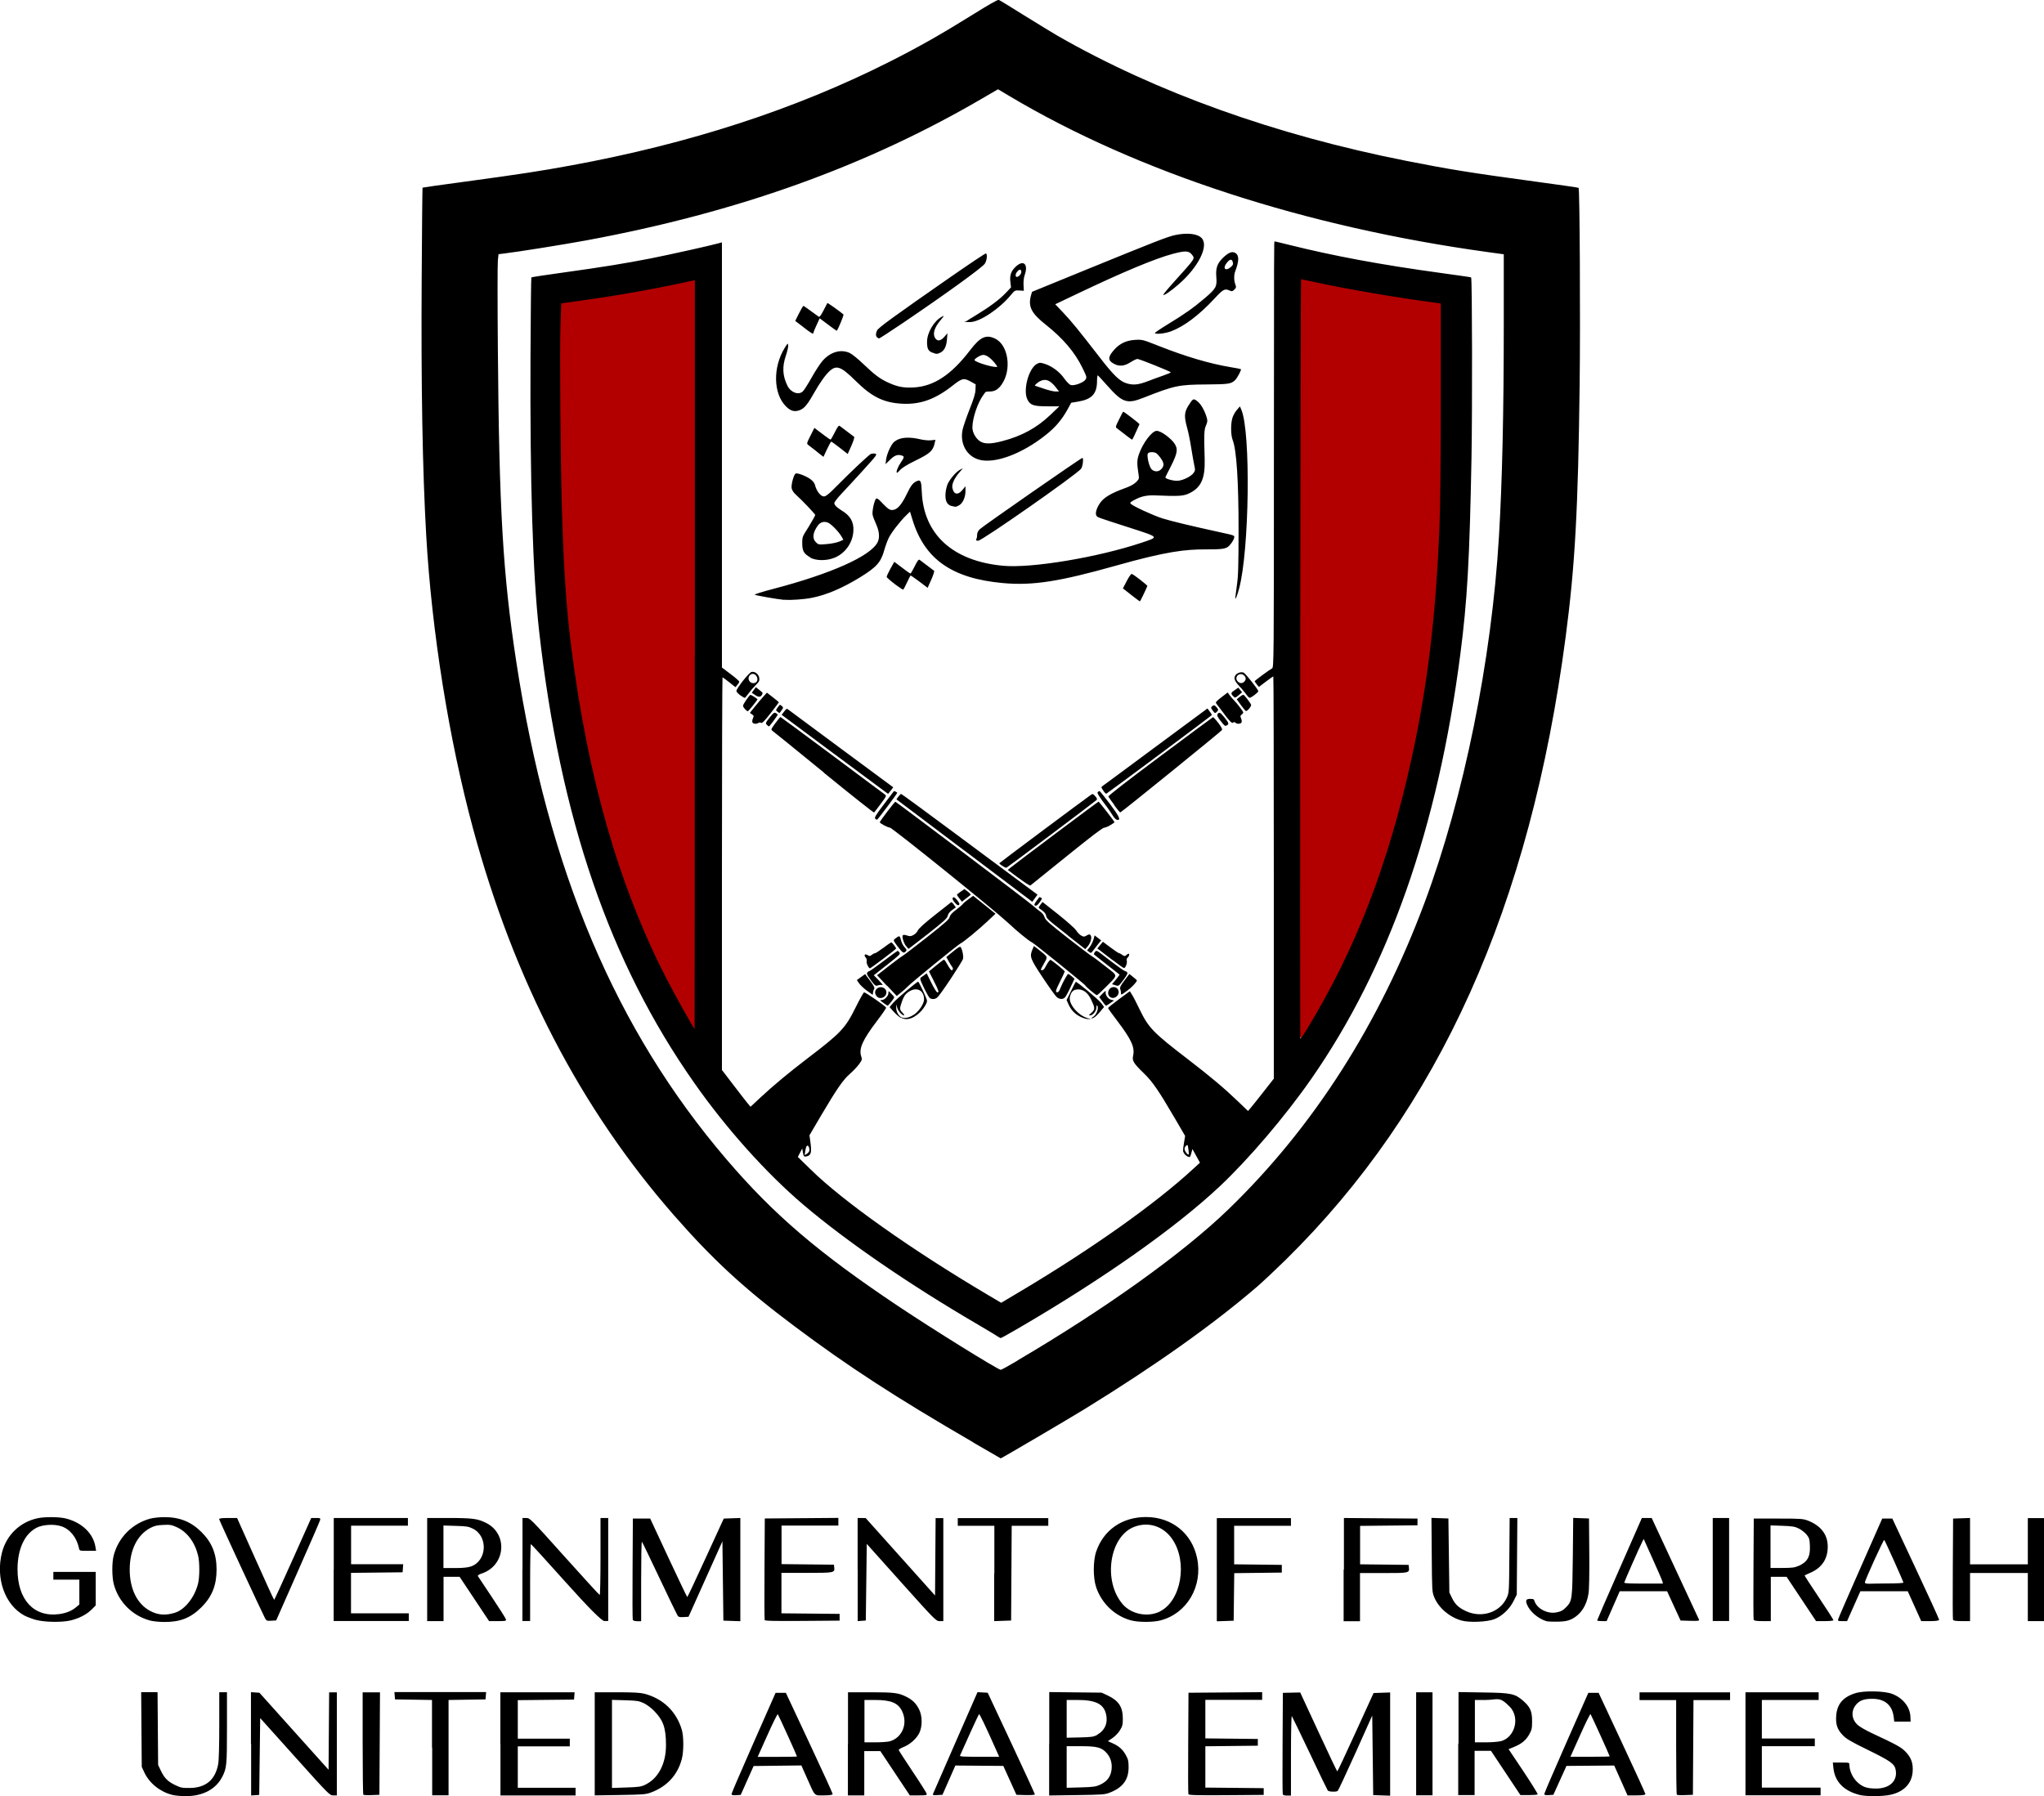 <?xml version="1.0" encoding="UTF-8"?>
<svg id="svg2283" xmlns="http://www.w3.org/2000/svg" viewBox="0 0 2122.6 1865.5">
  <defs>
    <style>
      .cls-1 {
        fill: #b20000;
      }
    </style>
  </defs>
  <path id="path2896" class="cls-1" d="M1348.6,290.4c0,174.1,0,348.1,0,522.2,0,67.4,0,134.9.3,202.3,0,17.5.1,35.1.5,52.6.1,2.9,0,5.9.5,8.8.1.9.8,1.4,1.6,1.8.7-.2,1.5,0,2-.7,1.5-2,2.7-4.2,4-6.3,7.9-12.9,15.5-25.9,22.7-39.2,29.3-54.2,51.7-112,68.8-171.1,17.2-59.5,29.1-120.4,37-181.7,1.9-14.9,4-29.7,5.1-44.6,1.9-24.9,3.6-49.9,4.6-74.9,1.1-28.5,1.7-57,2.2-85.5.5-33.5.7-67,.7-100.5,0-16.9,0-33.9-.5-50.8-.1-2.3,0-4.7-.4-7-.2-.5-.4-1.1-1-1.3-1.5-.6-3.1-.7-4.7-1.1-13-2.2-26-3.9-39-5.9-31.1-4.8-62-10.5-92.7-17.1-3.8-.8-7.6-1.7-11.5-2.5v2.5h0ZM721.1,290c-4,.5-7.8,1.4-11.8,2.2-12.3,2.7-24.7,5.2-37.1,7.4-22.6,4.2-45.3,7.9-68,11.1-7.2,1-14.4,2.1-21.6,3-.6,0-.8.8-1.2,1.2-.4,1.9-.3,3.9-.4,5.8-.3,15.3-.2,30.7-.2,46,0,44.9.4,89.7.9,134.6.2,15.2.4,30.4.9,45.6,1.1,26.3,2.2,52.7,4.4,78.9,1.8,21.3,4.4,42.4,7.3,63.6,10.1,73.5,25.7,146.4,49.7,216.6,15.3,44.5,33.9,87.9,56.5,129.3,7.2,13.3,15,26.4,22.7,39.5.1-188.2.3-376.4.3-564.6,0-70.3,0-140.7,0-211,0-3,0-6-.1-9.1-.7,0-1.5-.2-2.2-.2h0Z"/>
  <path id="path2892" d="M179,1864.2c-12.6-3.1-23.9-12.1-29.1-23.3l-2.7-5.8-.3-38.8-.3-38.8h17l.3,37.8.3,37.8,2.6,5.5c3.8,8,7.2,11.5,14.7,15.2,6,2.9,7.5,3.3,15.2,3.2,16.9,0,26.9-8.4,29.9-24.9.7-3.5,1.1-19.7,1.1-40.2v-34.3h8v36.8c0,38.8-.3,42.1-4.9,51-6.7,13.1-20.5,20.3-38.6,20.1-4.4,0-10.4-.6-13.2-1.3h0ZM1931.1,1864.2c-16.4-4.1-25.7-13.7-27.2-28l-.6-5.6h8.6c8.4,0,8.6,0,8.6,2.3,0,5.9,3.2,13.2,7.9,17.7,5.5,5.3,10.2,7,19.8,7,14.4,0,22.7-8.2,20.3-19.8-1.2-5.9-5.5-8.9-28.5-20.2-18.8-9.2-22.8-11.6-26.7-15.8-5.4-5.7-7.1-10.9-6.5-19.6.8-12.3,7.1-19.7,20.1-23.7,9.2-2.8,30.3-2.3,38.4.9,11,4.4,18.3,13.6,18.6,23.9l.2,4.8h-17l-.6-5c-1.5-12-9.1-18.6-21.8-18.7-8.5-.1-13.3,1.5-17,5.8-5.8,6.6-5.1,15.6,1.6,21.5,2,1.8,8.5,5.5,14.2,8.2,25.7,12,30.6,14.6,35.2,19.3,6,6.1,8.2,12.2,7.5,21.1-1,12.2-9.1,20.6-22.7,23.7-8.3,1.9-25.4,2-32.6.2h0ZM260.6,1811.1v-53.6l4.4.3,4.4.3,35.9,40,35.9,40,.3-40.2.3-40.2h8v107h-3.8c-3.7,0-4.5-.9-39.8-40.2l-36-40.1-.5,39.9-.5,39.9-4.2.3-4.2.3v-53.6h0ZM377.3,1864c-.4-.4-.7-24.5-.7-53.5v-52.8h18l-.3,53.2-.3,53.2-8,.3c-4.4.2-8.4,0-8.8-.4ZM448.6,1815.1v-49.5l-19.2-.3-19.2-.3-.3-3.8-.3-3.8h95.2l-.3,3.8-.3,3.8-19.2.3-19.2.3v99h-17v-49.5ZM519.6,1811.1v-53.5h77.1l-.3,3.8-.3,3.8-29.2.3-29.2.3v40h54v8h-54v43h60v8h-78v-53.5ZM617.6,1811.2v-53.6h22.8c17.3,0,24.2.4,28.7,1.5,19.3,5,33.3,18.4,38.9,37.4,2.1,7,2.1,22.7,0,30.5-4.3,16.5-15.5,28.6-32,34.7-5.4,2-8.2,2.2-32.2,2.6l-26.2.4v-53.6h0ZM670.1,1853.6c13.5-6.5,21.5-21.7,21.5-41.1s-3.6-26.4-12.1-35.3c-3-3.2-7.6-6.6-10.8-8.2-5.1-2.4-6.9-2.7-19.4-3.1l-13.8-.4v91.5l14.8-.5c12.9-.4,15.4-.8,19.8-2.8h0ZM759.6,1863.4c0-.8,10.3-24.7,22.9-53.3l22.9-51.9h10.7l24.3,51.9c13.4,28.5,24.3,52.5,24.3,53.2s-2.1,1.4-9,1.4c-10.6,0-9,1.6-17.6-17.8l-5.9-13.3-24.8.3-24.8.3-6.7,15-6.7,15-4.7.3c-3.5.2-4.7,0-4.7-1.1h0ZM827.6,1824.2c0-.8-19.2-43.1-19.9-43.8-.4-.4-5.3,9.4-10.8,21.8l-10.1,22.5h20.4c11.2,0,20.4-.2,20.4-.4h0ZM880.6,1811.1v-53.5h23.2c24.7,0,29.2.6,37.2,4.6,6.6,3.3,10.1,6.7,13.3,12.9,3.6,6.9,3.7,17.8.4,24.7-2.9,6-9.8,12.1-16.5,14.7-2.8,1.1-5,2.5-4.9,3.1s6.6,10.6,14.4,22.3c7.8,11.6,14.3,22,14.6,23,.4,1.6-.4,1.8-8.5,1.8h-9l-15.3-23-15.3-23h-16.7v46h-17v-53.5h0ZM923.8,1808.6c13.1-3.6,19.2-18.4,13-31.3-4.2-8.7-11.5-11.7-28.3-11.7h-10.8s0,22,0,22v22h11.2c6.2,0,12.9-.5,14.9-1h0ZM969,1862.9c.4-1,10.9-25.1,23.4-53.6l22.7-51.8,5.3.3,5.3.3,24.5,52.3c13.5,28.8,24.5,52.8,24.5,53.3s-4,.8-9.6.7l-9.6-.3-6.8-15-6.8-15-24.9-.2-24.9-.2-6.7,15.2-6.7,15.2-5.2.3c-4.7.3-5.1.1-4.5-1.5h0ZM1035.3,1819.4c-12.9-29-18.1-39.7-18.7-39-.6.6-16.5,35.5-19.7,43-.4,1,4,1.2,20.1,1.2h20.6l-2.3-5.2ZM1089.6,1811.1v-53.7l27.2.3,27.2.3,6,2.8c11.6,5.4,15.9,11.9,16,23.8,0,6.7-.3,8.1-3,12.5-1.7,2.8-5.1,6.3-7.8,8.1l-4.7,3.2,4.5,2c6.9,3,10.9,6.6,14.1,12.4,2.5,4.5,2.9,6.3,2.9,12.8,0,12.8-6,20.9-19.2,26.1-5.5,2.2-7.4,2.3-34.5,2.7l-28.8.4v-53.7ZM1142.8,1853.4c6.9-3.2,10.6-8.2,11.5-15.4.8-6.7-1-12.8-5.2-17.4-5.2-5.8-10-7-27.1-7h-14.3v43.2l14.8-.4c13.3-.4,15.3-.7,20.4-3h0ZM1139.6,1801.6c7.9-4.5,11.2-12.4,8.9-21.6-2.6-10.3-10.9-14.4-29.5-14.4h-11.3v39.2l13.8-.3c12.5-.3,14.2-.6,18.2-2.8ZM1234.1,1863.4c-.3-.7-.4-24.7-.2-53.3l.3-52,38.2-.3,38.3-.3v8h-59v40l27.3.3,27.2.3v7l-27.2.3-27.3.3v42.9l30.3.3,30.3.3v7l-38.8.3c-30.5.2-38.9,0-39.3-1ZM1332.1,1863.4c-.3-.7-.4-24.7-.2-53.2l.3-52,9-.2,9-.2,19,41c10.4,22.5,19.2,41,19.5,41,.3,0,8.9-18.3,19.1-40.7l18.6-40.7,8.6-.3,8.6-.3v107.2l-8.8-.3-8.8-.3-.5-41.3-.5-41.3-17.4,38.8c-9.6,21.3-17.9,39.1-18.5,39.5-1.8,1.2-9.3.9-10.3-.5-.5-.7-9-18.1-18.7-38.8-9.8-20.6-18.2-37.9-18.6-38.4-.5-.6-.9,16.6-.9,40.8v41.7h-4c-2.3,0-4.2-.5-4.5-1.2ZM1470.6,1811.1v-53.5h17v107h-17v-53.5ZM1514.6,1811v-53.6l25.7.4c29.4.4,32.8,1.2,41.7,8.9,7.1,6.3,9,10.7,9,20.8,0,7.6-.3,9.1-3,13.9-3.3,6-7.9,9.8-16,13.1l-5.4,2.2,15.4,23c8.4,12.7,15.1,23.4,14.8,23.9-.3.5-4.4.8-9.2.8h-8.7s-15.3-23-15.3-23l-15.3-23h-17v46h-17v-53.6h0ZM1558.3,1808.5c15-3.8,20.5-24.8,9.4-36s-11.7-6.9-25.3-6.9h-10.8v44h11.1c6.1,0,13.1-.5,15.6-1.2h0ZM1603.6,1863.4c0-.8,10.3-24.7,22.9-53.3l22.9-51.9h10.7l24.3,52c13.4,28.6,24.3,52.5,24.3,53.2s-2.4,1.3-9.3,1.3h-9.3l-6.9-15.5-6.9-15.5-24.8.2-24.8.2-6.8,15-6.8,15-4.7.3c-3.5.2-4.7,0-4.7-1.1ZM1671.6,1824.2c0-.8-19.2-43.1-19.9-43.9-.4-.4-5.3,9.4-10.8,21.8l-10.1,22.5h20.4c11.2,0,20.4-.2,20.4-.4ZM1741.3,1864c-.4-.4-.7-22.7-.7-49.5v-48.8h-38v-8h94v8h-38l-.3,49.2-.3,49.2-8,.3c-4.4.2-8.4,0-8.8-.4ZM1812.6,1811.1v-53.5h76v8h-59v40h55v8h-55v43h61v8h-78v-53.5ZM37.8,1682.6c-4-1.1-9.6-3.2-12.5-4.7-20.3-11-30.1-38.7-23.2-65.6,4.7-18.1,18.8-31.7,37.2-35.5,7.5-1.6,22.7-1.4,29.5.4,16.5,4.3,28.1,15.6,30.3,29.4l.7,4.1h-8.6c-8.6,0-8.6,0-9.2-2.8-2.4-11.2-9.3-19.7-18.3-22.7-7.5-2.5-19-1.8-25.5,1.4-12.6,6.4-19.9,22-20,43-.1,31.9,17,50.4,43.4,46.8,7.2-1,13.1-3.4,17.6-7.3l3.2-2.7v-25.8h-27v-8h44v34.8l-4.3,4.3c-5.1,5.1-13.1,9.2-21.8,11.3-9.1,2.1-26.5,1.9-35.6-.5h0ZM155.8,1683.1c-18.5-5-32.8-19.4-37.7-38-1.9-7.5-2-22.3,0-29.7,4.9-18.7,19.5-33.3,38.2-38.2,3.1-.8,9.6-1.5,14.3-1.5,16,0,27.7,4.7,38.6,15.5,10.9,10.8,15.7,22.7,15.7,39s-4.8,28.2-15.7,39.1c-11.2,11.1-22,15.4-38.6,15.3-5.2,0-11.9-.7-14.8-1.5h0ZM181.9,1674.9c10.2-3.2,20.4-16.2,23.8-30.3,1.7-7.1,1.7-22,0-29-3.3-13.8-11.5-24.7-22.2-29.5-5.4-2.4-7-2.7-14.2-2.3-6.6.3-9.1,1-13.5,3.3-13.4,7.3-21.1,23-21.1,43s7.6,35.6,21,42.9c8.3,4.5,16.2,5.1,26.3,1.9h0ZM1174.7,1683c-16.8-4.5-30.5-17.4-36.3-34.2-3.4-9.8-3.4-27.8,0-37.5,7.7-22.3,27-35.7,51.7-35.7,26.6,0,47.6,16.8,53,42.5,6.2,29.4-10.5,57.8-38.1,64.9-7.6,2-22.9,2-30.2,0h0ZM1204.8,1673.5c21.8-11.1,28.7-50.9,12.8-74.6-9.1-13.6-24.6-18.8-39.5-13.2-26,9.7-33.1,56.3-12.2,80.5,9.1,10.5,26.3,13.8,38.9,7.4h0ZM1517.7,1683.1c-12.5-3.5-23.8-13.2-28.3-24.2-2.3-5.6-2.3-6.7-2.6-44.1l-.3-38.3,8.8.3,8.8.3.5,38.5.5,38.5,2.8,5.7c3.2,6.6,7,10.1,14.6,13.6,16.3,7.5,35.3,1.2,42.2-14,2.4-5.2,2.4-5.6,2.7-44l.3-38.8h8l-.3,39.8-.3,39.8-3.3,6.6c-4.1,8.3-12,15.8-20,18.9-7.5,2.9-25.9,3.7-34.1,1.4h0ZM1605.6,1683.7c-8.6-2.8-16.7-9.8-19.7-16.8-2-4.7-1.2-6.3,3.1-6.3s3.7.5,4.9,3.3c3.1,7.4,13.4,12.4,22.1,10.8,5-.9,7.3-2.2,10.7-5.8,5.9-6.2,6.1-8,6.6-52.1l.4-40.3,8.2.3,8.2.3.3,35.5c.2,21.3-.1,38.2-.8,42.4-1.9,12.7-8.2,22.1-17.9,26.8-3.6,1.7-6.7,2.3-14.1,2.5-5.2.1-10.6-.1-12-.6ZM275.6,1681.5c-3.6-6.8-48-102.6-48-103.6s2.4-1.3,9.3-1.3h9.3l19,42.5c10.4,23.4,19.2,42.5,19.5,42.5.3,0,9-19.1,19.5-42.5l19-42.5h4.9c4.5,0,4.8.1,4.3,2.2-.3,1.2-10.7,25.2-23.1,53.2l-22.5,51-5,.3c-4.3.3-5.1,0-6.1-1.9h0ZM346.6,1630.1v-53.5h77v8h-59v40h54.1l-.3,4.2-.3,4.2-26.8.3-26.8.3v42h60v8h-78v-53.5ZM443.6,1630.1v-53.5h22.5c24.5,0,30,.7,38.7,5.1,23,11.5,20.2,44.2-4.4,52.5-3.1,1-4.5,2-4.1,2.8.4.6,7,10.6,14.7,22.1s14.2,21.8,14.4,22.8c.4,1.6-.4,1.8-8.5,1.8h-9l-15.3-23-15.3-23h-16.7v46h-17v-53.5ZM488.9,1627c16.8-5.7,18.3-31.2,2.2-39.3-4.4-2.2-6.6-2.6-17.8-2.9l-12.8-.4v44.2h11.8c8.1,0,13.3-.5,16.5-1.6h0ZM542.6,1630.1v-53.5h3.9c3.8,0,4.2.4,39.7,40,19.7,22,36.2,40,36.6,40s.8-18,.8-40v-40h8v107h-4q-4,0-39.8-39.9c-19.7-22-36.1-40-36.5-40-.4,0-.8,17.9-.8,39.9v40h-8v-53.5ZM657.1,1682.4c-.3-.7-.4-24.7-.2-53.2l.3-52h18l19,40.8c10.5,22.4,19.2,40.7,19.5,40.7.3,0,8.9-18.3,19.2-40.8l18.7-40.7,8.6-.3,8.6-.3v107.2l-8.8-.3-8.8-.3-.5-41.2-.5-41.2-17.6,39.2-17.6,39.2-5.1.3c-4.4.3-5.3,0-6.5-2-.8-1.3-9.2-18.7-18.7-38.8s-17.6-36.9-18.1-37.4c-.5-.5-.8,17.8-.8,40.8v41.7h-4c-2.3,0-4.2-.5-4.5-1.2h0ZM794.1,1682.4c-.3-.7-.4-24.7-.2-53.3l.3-52,38.2-.3,38.2-.3v8h-59v40l27.2.3,27.2.3.3,2.8c.6,5.6.3,5.7-28.4,5.7h-26.4s0,21,0,21v21l30.2.3,30.2.3v7l-38.8.3c-30.5.2-38.9,0-39.3-1h0ZM890.6,1630.2v-53.6h4.2c0,0,4.2.1,4.2.1l36,40.2,36,40.2.3-40.2.3-40.2h8v107h-3.8c-3.7,0-4.4-.6-39.8-40.1l-35.9-40.1-.5,39.8-.5,39.8-4.2.3-4.2.3v-53.6ZM1032.6,1634.2v-49.5h-38v-8h94v8h-38l-.3,49.2-.3,49.2-8.8.3-8.8.3v-49.5ZM1263.6,1630.2v-53.5h77v8h-59v40l24.8.3,24.7.3v8l-24.7.3-24.7.3-.3,24.7-.3,24.7-8.8.3-8.7.3v-53.5ZM1395.6,1630.1v-53.5l38.2.3,38.2.3v7l-29.8.3-29.8.3v39.9l25.2.3,25.2.3.3,2.8c.6,5.6.2,5.7-26.4,5.7h-24.4v50h-17v-53.5ZM1658.6,1682.9c0-.4,10.4-24.5,23.2-53.5l23.2-52.8h5.1s5.1,0,5.1,0l24.3,52.2c13.4,28.7,24.6,52.8,24.9,53.5.4,1.1-1.3,1.3-9.3,1.1l-9.9-.3-7-15.2-7-15.2h-49.2l-6.8,15.5-6.8,15.5h-4.9c-2.7,0-4.9-.3-4.9-.8h0ZM1726.3,1642.4c-.3-1.2-4.8-11.6-10-23.1l-9.4-20.9-1.5,2.9c-2.9,5.7-18.7,41.5-18.7,42.4s7.9,1,20.1,1h20.1l-.6-2.2ZM1778.6,1630.1v-53.5h17v107h-17v-53.5ZM1821.1,1682.4c-.3-.7-.4-24.7-.2-53.2l.3-52h25.5c24.1,0,25.8.2,31.2,2.3,12.8,5.1,19.8,14.1,20.1,25.8.4,13.1-5.6,22.6-17.4,27.9-3.5,1.5-6.4,2.9-6.6,3.1-.2.1,6.5,10.4,14.8,22.8,8.3,12.4,15.1,23,15.1,23.6s-3.6,1-9,1h-9l-15.3-23-15.3-23h-8.2s-8.2,0-8.2,0v46h-8.5c-5.9,0-8.7-.4-9-1.2h0ZM1867.6,1626.5c9.3-4.2,12.4-9.6,11.9-21-.3-6.9-.7-8.2-3.4-11.6-1.7-2.1-5.3-4.9-8-6.3-4.2-2.1-6.6-2.5-17.2-2.9l-12.3-.4v44.2h12.2c10.1,0,13-.4,16.7-2.1h0ZM1909,1681.4c.3-1.2,10.7-25.2,23.1-53.2l22.5-51h10.5l24.3,51.9c13.4,28.5,24.3,52.5,24.3,53.2s-2.1,1.4-9.3,1.4h-9.3l-7-15.5-7-15.5h-24.6s-24.6,0-24.6,0l-6.9,15.5-6.9,15.5h-4.9c-4.5,0-4.8-.1-4.3-2.2h0ZM1976.6,1643.7c0-1.1-18.9-43.3-19.9-44.3-.7-.7-20.1,41.9-20.1,44.1s5.8,1.1,20,1.1,20-.4,20-.9ZM2028.1,1682.4c-.3-.7-.4-24.7-.2-53.2l.3-52,8.8-.3,8.8-.3v48.1h60v-48h17v107h-17v-50h-60v50h-8.5c-5.9,0-8.7-.4-9-1.2h0ZM1010.6,1498c-80.3-46.6-129.6-78.6-185.5-120.5-52.2-39-85-69.3-125.4-115.5-96.9-110.9-165.7-243.4-208.5-401.5-25-92.6-42.9-204.7-48.6-304.5-3.9-68.5-5.4-155.6-4.7-267.9.3-51.1.7-93,.9-93.2.2-.2,20.6-3.1,45.3-6.4,54.4-7.4,76.4-10.7,108.4-16.6,123.5-22.6,233.6-58.4,331.5-107.9,31.1-15.7,53.5-28.5,86.8-49.2,16-10,25.3-15.3,26.4-14.9.9.3,12.7,7.5,26.2,16,13.6,8.4,29.4,18.1,35.1,21.4,101.9,58.4,225.6,102.8,361.5,129.7,44.9,8.9,67.3,12.5,134.4,21.6,24.4,3.3,44.6,6.2,44.9,6.5,1.2,1.2,1.9,139,1.1,203.1-1.6,131.6-4.8,189-14.5,263-36.9,280.5-131.2,490.4-291,647.5-10.4,10.2-23.6,22.6-29.4,27.6-45.9,39.5-106.1,82.2-179.5,127.4-15.9,9.8-86.1,51-86.8,51-.1,0-13-7.5-28.7-16.6ZM1056.6,1413c91.2-53.6,171.8-111.3,219-156.9,88.4-85.5,156.8-192.6,203.9-319,40.6-109,69.5-251.3,77.1-380,3.4-56.8,5-128.7,5-220v-73s-16.7-2.3-16.7-2.3c-189.8-26.2-363.6-82.9-496.1-161.7l-12.4-7.4-16.3,9.5c-120.9,70.6-254.2,118.4-411.5,147.5-24,4.4-70.8,11.9-85.2,13.6l-5.7.7-.7,6.6c-.4,3.7-.4,44.7,0,91.1,1.3,167.9,5.2,234.8,19.2,326,33.2,216.5,103.1,381.8,218.3,516.5,48.9,57.2,95.2,96.8,177.7,152,36.6,24.5,104.1,66.4,107.1,66.5.6,0,8.4-4.3,17.4-9.6h0ZM1037.1,1388.7c-.5-.5-10.4-6.4-21.9-13.2-70.6-41.2-135.6-85.8-180.5-123.9-38.4-32.5-80.5-79.4-113.9-127.1-87.8-125.1-139.1-274.6-161-469.5-6.5-58-9.5-152.7-8.9-285.2.2-44.6.6-81.4.9-81.7.3-.3,15.4-2.6,33.5-5.1,39.8-5.5,63.2-9.3,90.4-14.6,18.7-3.7,62.9-13.5,70.8-15.8l3.2-.9v441.6l9,6.8c5,3.7,9,7.3,9,7.9s-.9,2.1-2,3.4l-2,2.3-6.4-5.1c-3.5-2.8-6.7-5.1-7-5.1s-.6,91.7-.6,203.9v203.9l11.8,15.4c6.5,8.5,13.1,17.1,14.8,19.1l3.1,3.7,10.4-9.7c13.9-12.9,29.1-25.5,47.9-39.9,35.5-27,40.1-31.9,50.7-53.3,4.2-8.5,8.2-15.6,8.9-15.9,1.1-.4,21.6,13.7,22.9,15.8.3.4-4,6.7-9.5,13.9-15.1,19.9-19.1,28.9-16.3,37,1,2.9.8,3.6-2.3,7.9-1.9,2.6-6.1,7-9.3,9.8-7.2,6.2-14.1,16.3-30.1,43.4l-12.1,20.6,1.1,8.2c1.3,9.5.4,12.6-3.6,13.6-3.2.8-3.6.4-4.4-4.3l-.6-3.8-2.3,4.4-2.3,4.4,13.4,13.1c33.8,33.2,104.8,83.4,184.1,130.3l13.7,8.1,21.3-12.7c73.5-43.8,139.4-90.6,178.2-126.5l6.9-6.3-3.9-7.1-3.9-7.1-1.2,4.4c-1.1,4-1.4,4.3-3.4,3.6-1.2-.5-3-1.9-3.9-3.2-1.5-2.2-1.6-3.1-.4-10.4l1.3-8-11.1-19c-16.3-27.9-22.6-37.2-31.8-46.1-10.8-10.5-12.3-13-11.1-18.3,1.9-8.6-1.8-16.8-16.4-36-5.3-6.9-9.6-13-9.6-13.4,0-.5,5.1-4.6,11.3-9.2l11.3-8.3,2.3,3.7c1.3,2,4.7,8.6,7.6,14.7,9.5,19.7,14,24.3,50.3,52.2,23.2,17.8,37.8,30.1,52.3,44l10.2,9.8,3-3.5c1.6-1.9,7.7-9.5,13.4-16.8l10.4-13.3v-208.9c0-114.9-.2-208.9-.5-208.9s-3.8,2.5-7.8,5.5l-7.2,5.5-2.2-2.7c-1.2-1.5-2.2-3-2.2-3.2,0-.7,15.7-12.2,18.1-13.4,1.8-.9,1.9-7.2,1.9-222.2s.2-221.3.6-221.3,6.7,1.5,14.3,3.4c47.3,11.8,96,20.9,159.7,29.6,16.5,2.3,30.1,4.2,30.2,4.4,1.1,1.1,1.3,136.2.4,186.6-2,107.1-4.4,149.5-11.7,205.5-23.3,179.7-74.3,324.9-154.8,440.5-27.1,38.9-64.9,83.2-95.2,111.7-45.9,43-119.6,95-207,146.1-10.5,6.1-19.5,11.2-20.1,11.2s-1.4-.4-1.9-.9h0ZM840.6,1194.3c0-1.2-.4-2.8-1-3.6-1.4-2.1-2.6-.3-3.4,4.8l-.6,4.3,2.5-1.6c1.4-.9,2.5-2.6,2.5-3.8ZM1234.1,1193.6c-.7-5-.8-5.1-2.6-3.4-2.1,1.9-1.8,4.6.9,7.7,2.2,2.5,2.5,1.6,1.7-4.3ZM1357.2,1068.9c50.5-82.7,84.7-171.4,108.9-282.2,16.6-76.1,25.1-147.9,28.8-241.5.8-19.4,1.3-71,1.3-131v-99c0,0-9.4-1.3-9.4-1.3-38.3-5.1-88.8-13.8-120-20.6-8.5-1.9-15.6-3.3-15.7-3.3-.7.6-1.4,788.6-.7,788.6s3.6-4.4,6.9-9.8h0ZM721.6,679.8v-388.8l-17.8,3.8c-28.1,6-64.5,12.4-93.9,16.5l-27.1,3.8-.8,23.5c-.9,26.8,0,142,1.6,192,1.8,61.5,4.5,100.4,9.5,140.5,17.2,136.2,49.3,248.4,99,345.3,8.8,17.1,28.4,52.2,29.2,52.2.1,0,.2-175,.2-388.8h0ZM935,1056.8c-1.7-.9-5-3.8-7.2-6.3l-4-4.5,3.6-4.3c3.4-4.1,24.7-22.1,26.1-22.1.8,0,9.2,18,9.2,19.8,0,2.7-4,9-8,12.6-7.2,6.5-13.5,8.1-19.6,4.8ZM949.1,1053.9c5.4-3.8,10.5-11.5,10.5-15.9,0-9.9-8.2-13.6-16.6-7.5-3,2.2-4.4,4.3-6.2,9.2-2.8,8.1-2.8,8.7.4,12.1,1.5,1.5,2.2,2.8,1.6,2.8-2.1,0-6.2-4.5-7.1-8l-1-3.5v3.3c-.2,3.9,2.3,8.5,5.2,10.1,3.1,1.6,8.6.5,13.1-2.7h0ZM1121.9,1056c-5.8-2.9-9.7-7-12.4-13.1l-1.9-4.2,4.5-9.2c2.5-5.1,4.7-9.5,5-9.7.8-.8,24.1,18.6,26.8,22.4l2.6,3.7-4.1,4.9c-3.7,4.5-6.6,6.8-8.4,6.8s.5-.9,1.9-2c3-2.4,5.1-8.5,3.7-10.9-.7-1.2-.9-.8-1,1.7,0,3.5-3.7,8.2-6.4,8.2s-.4-1.1,1.6-3c3.5-3.5,3.4-4.9-1-14-3.2-6.5-7.8-10-13.2-10s-7.4,3-8.5,7.6c-1.9,7.4,8.8,19.9,19.1,22.5l3,.7h-3.1c-1.7.2-5.4-1-8.2-2.4ZM917.2,1041.5c-3.7-2.8-3.8-2.9-1.3-2.9s6.7-4.1,6.7-7.3.2-1.8,3,.8c1.7,1.6,3,3.3,3,3.7,0,1.1-6.1,8.8-6.9,8.7-.3,0-2.3-1.4-4.5-3ZM1147.1,1043.2c-.5-.8-2-2.8-3.3-4.5l-2.3-3.1,3.6-3.8c2-2.1,3.4-3.1,3.2-2.2-1,3,2,7.8,5.4,8.7l3.2.8-3.9,2.7c-4.6,3.2-4.5,3.2-5.8,1.3ZM965.4,1036.4c-1.6-1.2-9.7-17.5-9.7-19.5s1.5-2.1,3.3-3.5l3.3-2.5,4.9,9.9c2.7,5.5,5.5,9.9,6.2,9.9,2,0,1.6-1.4-3.7-11.9l-5-9.9,7.4-6.1c4.1-3.4,7.8-6.1,8.2-6.1.5,0,2.2,2.5,3.8,5.5s3.5,5.5,4.2,5.5c1.4,0,1.7-2.1.4-3.6-.5-.5-2-3-3.4-5.5l-2.6-4.6,7.1-5.8c5.4-4.4,7.3-5.5,7.9-4.4,1.7,2.6,3,9.1,2.4,11.9-.7,3.1-23.4,37.4-26.7,40.2-2.4,2.1-5.7,2.3-8.1.5h0ZM1097.5,1035.7c-1.3-1-7.9-10.2-14.6-20.3-13.2-19.9-13.9-21.8-10.7-29.4l1.5-3.5,6,4.7c8.7,6.9,8.5,6.3,4.5,13.4-4,7.1-4,7-2,7s2.9-2.5,4.6-5.5c1.7-3,3.6-5.4,4.1-5.2,1.6.5,14.7,11.2,14.8,12,0,.4-2.2,5.2-4.9,10.6-4.6,9.1-5.1,11.1-2.9,11.1s3-4.3,5.6-9.5c2.6-5.2,5.2-9.5,5.7-9.5.6,0,2.3,1.1,3.8,2.5l2.8,2.5-4.1,8.7c-2.2,4.8-4.8,9.5-5.7,10.5-2.1,2.3-5.4,2.3-8.5-.1ZM910.2,1034.4c-1.9-2.6-1.9-4.7-.3-6.8,2.9-3.8,9.2-2.7,10.4,1.7,1.5,5.9-6.6,10-10.1,5.1ZM1152.2,1035c-2.6-2.6-1.6-7.6,1.8-9.2,3.8-1.8,7.7.6,7.7,4.8s-5.8,8.1-9.5,4.4h0ZM920.9,1023.7l-10.1-10.8,12-9.4c6.6-5.1,13-9.9,14.2-10.5,1.2-.6,12.7-9.4,25.4-19.4,18.5-14.6,23.3-18.8,23.8-21.2.4-2,2.5-4.4,6.8-7.6,3.4-2.6,6.5-5.2,6.9-5.9.4-.7,3-2.9,5.7-4.9l5-3.6,11.6,9.3,11.6,9.3-8.3,7.8c-9,8.5-25.4,22-27.8,22.9-2.1.8-51.8,41.3-55,44.8-1.4,1.5-4.5,4.4-7,6.3l-4.5,3.6-10.1-10.8ZM900.3,1029c-3.2-2.4-6.9-5.8-8.2-7.7l-2.3-3.4,4.3-3.1,4.3-3.1,5.2,7c3.7,4.9,4.9,7.4,4.3,8.2-.5.6-1.1,2.3-1.3,3.8l-.3,2.6-5.9-4.3ZM1132.3,1028.6c-3.2-2.7-5.5-5-5.2-5,1,0-52.2-43.1-55.1-44.6-4.2-2.2-15.1-11.1-25.9-21.2-14.3-13.3-120.3-98.7-122.1-98.3-1.5.3-10.4-4.4-10.4-5.5s15.4-21.3,16.2-21.3,138.5,103.9,143.3,108.3c2.2,2,5.5,4.7,7.3,5.9,2,1.4,3.7,3.6,4.3,5.7.9,3,4.6,6.3,23.9,21.4,12.6,9.8,23.9,18.4,25.2,19.1,1.3.7,7.7,5.4,14.1,10.5,13.6,10.8,13.6,8.1.2,21.8-4.4,4.5-8.5,8.2-9,8.2-.6,0-3.6-2.3-6.8-5ZM1164.1,1031.3c0-1.2-.4-3.1-.8-4.2-.5-1.6.5-3.7,4.4-8.8l5.1-6.7,3.9,3.1c2.2,1.7,3.9,3.3,3.9,3.6,0,1.4-5.1,7-9.5,10.2-6.9,5.2-7,5.2-7.1,2.8h0ZM904.3,1017.9c-3.9-5.2-4.6-6.7-3.6-7.9.7-.8,1.6-1.4,2.1-1.4s7.2-4.7,14.8-10.5,14.2-10.5,14.6-10.5,1.2.8,1.9,1.7c1.1,1.5-.5,3-12.7,12.6l-14,11,5.3,5.4c2.9,3,4.6,5.1,3.6,4.8s-3-.2-4.5.3c-2.6.9-3,.6-7.6-5.5h0ZM1158,1023.2l-3.2-1,4.1-4.9c2.2-2.7,3.9-5,3.7-5.1-2.6-1.9-25.6-20.1-26.3-20.7-.9-.8,1-3.9,2.4-3.9s7,4.7,14.6,10.5c7.6,5.8,14.3,10.5,15,10.5s1.7.6,2.2,1.3c.8.9-.1,2.8-3.4,7.2-5.6,7.5-5.3,7.3-9.1,6.1h0ZM901.2,1003c-.9-1.4-1.5-3.5-1.2-4.7.3-1.2-.1-2.8-1-3.8-2.3-2.5-.8-4.3,2-2.5,2,1.3,2.4,1.2,4.5-.4,1.3-1,2.6-1.7,3-1.5.4.2,4.2-2.3,8.6-5.5,4.3-3.3,8.2-5.9,8.5-5.9.7,0,5,5.6,5,6.4s-26.4,20.6-27.2,20.6-1.3-1.2-2.3-2.6h0ZM1155.4,997.2c-5.9-4.6-11.9-9.2-13.3-10.2l-2.6-1.9,2.9-3.5,2.9-3.5,7.7,5.8c4.3,3.2,8.3,5.9,8.9,6,.6,0,2.2.9,3.6,1.9,2.2,1.5,2.6,1.5,4.1.2.9-.8,1.9-1.5,2.3-1.5,1.3,0,.7,2.8-.9,4-.9.8-1.3,2-.9,3.2.7,2.3-1.3,7.8-2.9,7.7-.6,0-6-3.8-11.9-8.4ZM1131,988.7l-2.1-1.6,2.7-3.5c1.5-1.9,3.2-5.4,3.9-7.8l1.2-4.3,3.4,2.6,3.4,2.6-3.3,4.1c-1.8,2.3-4.2,5.3-5.3,6.8-1.8,2.5-2.1,2.5-4,1h0ZM932.2,983.1c-4.6-6.3-4.7-6.6-2.9-8,4.8-3.7,5.1-3.7,6.3,1.3.6,2.6,2.3,5.9,3.8,7.4,2.2,2.3,2.4,3,1.3,4.2-2.1,2.6-3.5,1.8-8.5-5ZM941,982.8c-2.6-3.3-4.7-10.3-3.4-11.5.5-.5,2.3-.4,4.3.3,2.9,1,3.9,1,6.7-.5,1.8-.9,3.8-3,4.5-4.7.8-1.9,7-7.6,17.7-16,9-7.2,16.7-13.2,17-13.4.3-.2,1.6.9,2.7,2.5l2.1,2.9-3.9,2.8c-2.6,1.9-4.1,3.8-4.5,5.9-.5,2.6-3.9,5.7-20.5,18.8-11,8.6-20.1,15.6-20.2,15.6-.2,0-1.3-1.3-2.4-2.8h0ZM1109.1,971.6c-21.9-17.2-22.1-17.4-22.8-20.8-.3-1.7-2-3.7-4.1-5.2-2-1.3-3.6-2.7-3.6-3,0-.3.9-1.8,2-3.2l2-2.6,16.3,12.9c8.9,7.1,17.4,14.6,18.7,16.7,1.3,2.1,3.7,4.5,5.2,5.3,2.5,1.4,3,1.4,5.7-.1,2.4-1.4,3.1-1.4,4-.3,1.7,2,.2,7.8-2.8,11.4l-2.7,3.1-18-14.1ZM991.2,937.1c-2.1-2.8-2.5-3.9-1.6-4.8.9-.9,1.9-.3,4.1,2.3,1.6,1.9,2.8,3.9,2.6,4.4-.6,2.1-2.5,1.4-5.1-2h0ZM1074.3,940c-.4-.4.5-2.3,2-4.2,1.5-2,2.8-3.7,2.9-3.9.1-.2.9,0,1.8.4,1.4.5,1.3,1.1-1.1,4.5-2.6,3.7-4.2,4.6-5.6,3.3ZM996.3,933.2c-1.4-1.9-2.6-3.6-2.6-3.9s1.8-1.7,3.9-3.2l3.9-2.7,3.6,2.7c2,1.5,3.2,3.1,2.8,3.4-.4.4-2.7,2.1-4.9,3.8l-4.1,3.2-2.6-3.4ZM1001.4,883.4l-70.5-53.2,2-2.8c1.1-1.5,2.4-2.8,2.9-2.8s26.4,19,57.6,42.2c31.2,23.2,62.8,46.7,70.4,52.3l13.6,10.1-2.7,3.7-2.7,3.7-70.5-53.2ZM1057.8,912l-11.3-8.5,2.8-2.3c6.2-5.1,90.9-68.6,91.5-68.6s17,21.1,16.6,21.5c-3.9,3-8.8,5.5-10.6,5.5s-14.6,9.9-39,29.6c-20.2,16.3-37.2,30-37.7,30.4-.6.5-5.7-2.8-12.3-7.7h0ZM1040.9,899.4c-1.8-1.2-3.2-2.5-3.2-2.8,0-.4,88.3-66.3,95.1-71,1.9-1.3,2.3-1.2,4.6,1.4,2,2.3,2.2,3.1,1.1,4.1-2.2,2.1-92.2,69.7-93.3,70.1-.6.2-2.5-.6-4.2-1.9ZM908.8,850.3c-.9-1.1.8-4,9-14.8,5.6-7.4,10.3-13.5,10.4-13.7.4-.5,3.5,1,3.5,1.7s-19.9,27.5-20.9,27.8c-.4.2-1.3-.3-2-1.1ZM1149.2,837.7c-7.8-10.3-10.2-14.2-9.3-15,.6-.6,1.5-1.1,1.9-1.1s5.3,6.1,10.9,13.5c9.3,12.4,11.3,16.5,8,16.5s-5.7-6.2-11.5-13.9h0ZM855.6,802.4c-28.3-23.1-52.3-42.6-53.4-43.3-1.8-1.3-1.6-1.7,2.9-7.9,2.7-3.6,5.1-6.6,5.4-6.5s24.4,17.8,53.6,39.6c29.2,21.8,53.8,40.2,54.9,40.9,1.7,1.3,1.5,1.8-4.4,9.7-3.4,4.6-6.5,8.6-6.9,9-.3.4-23.8-18.2-52.1-41.3h0ZM1157.2,836.1c-3.1-4.1-5.9-8.1-6.2-8.8-.3-.8,19.5-16.2,53.7-41.7,29.8-22.2,54.5-40.6,54.9-40.7.4-.2,2.9,2.5,5.5,5.9,3.3,4.3,4.5,6.6,3.8,7.5-1.3,1.8-104.4,85.4-105.4,85.4s-3.3-3.4-6.5-7.5h0ZM866.9,783.5l-55.2-41.1,2.6-3.4c2.3-3,2.8-3.3,4.2-2.1.9.7,25.8,19.2,55.4,41.1l53.7,39.7-2.6,3.4c-1.4,1.9-2.7,3.4-2.8,3.4s-25-18.5-55.4-41.1h0ZM1145.7,821.1c-2.3-3.4-2.4-3.6-.5-4.9,1.1-.7,26-19.2,55.3-40.9l53.4-39.5,2.3,3.1c1.3,1.7,2.3,3.4,2.3,3.7,0,.6-108.5,81.3-109.7,81.8-.4.1-1.8-1.3-3.1-3.3h0ZM796.3,752.8c-1.5-1.7-1.3-2.2,2.9-7.5,3.9-4.9,4.8-5.6,6.5-4.7,1.1.6,1.9,1.3,1.9,1.6,0,.9-8.4,12.3-9.1,12.3-.3,0-1.3-.8-2.2-1.8h0ZM1267.6,748.9c-3.3-4.4-4-6-3.2-7.2,1.6-2.5,2.8-1.9,7.2,3.5,4.6,5.8,4.9,6.9,2.2,8.3-1.6.9-2.5.2-6.1-4.6ZM781.3,750.1c-.3-.8,0-2.7.6-4.1,1.1-2.3.9-2.8-1-4.1l-2.2-1.5,4.5-5.6c2.5-3.1,6.4-7.8,8.8-10.5l4.4-4.9,6.2,4.8c3.4,2.6,6.2,5,6.2,5.2s-3.9,5.4-8.6,11.4c-6.2,7.9-8.9,10.7-9.8,10-.7-.6-1.7-.6-2.7,0-2.3,1.4-5.7,1.1-6.3-.6h0ZM1271.6,741.9c-4.1-5.3-8-10.3-8.6-11.2-.9-1.3,0-2.4,5.4-6.5l6.5-5,2.1,3c1.2,1.6,3.2,3.9,4.5,5.2,1.3,1.2,4.1,4.6,6.3,7.5,3.9,5.3,3.9,5.3,1.9,7-1.8,1.4-1.9,2-.9,4.2.6,1.4.9,3.2.5,4.1-.7,1.8-4.7,2.1-6.4.4-.8-.8-1.5-.9-2.5,0-1,.9-2.9-1-8.8-8.5h0ZM807.3,739.1c-1.8-1.4-1.8-1.5.4-4.5,2.1-3,2.3-3,4.1-1.4,1.8,1.6,1.8,1.8-.2,4.6-1.1,1.6-2.1,2.9-2.2,2.8-.1,0-1-.7-2-1.4ZM1259.4,738.1c-2.2-3-2.2-3.5,0-5,1.4-1,2-.8,3.9,1.4,2.1,2.4,2.1,2.8.7,4.4-2,2.2-2.4,2.2-4.5-.7h0ZM773.8,736.6c-1.2-1.1-2.2-2.7-2.2-3.6,0-1.6,6.7-11.3,7.7-11.3s7.3,4.1,7.3,4.6c0,.8-9.3,12.4-10,12.4s-1.6-.9-2.8-2ZM1288.7,732.4l-4.4-6.1,2.9-2.4c1.6-1.3,3.4-2.3,3.9-2.3,1,0,7.1,7.9,8.1,10.4.5,1.4-3.7,6.6-5.3,6.5-.4,0-2.8-2.8-5.2-6.1ZM768.9,722.3c-2.3-1.8-4.2-3.8-4.2-4.6,0-2.6,13-19.1,15.7-19.8,3.6-.9,7.7,2.5,8.1,6.5.3,2.6-.4,3.9-3,6.4-1.8,1.8-5.1,5.4-7.2,8.2s-4.2,5.3-4.5,5.7c-.3.4-2.5-.7-4.8-2.5h0ZM785.4,708.4c1.8-1.8,1.4-5.3-.8-7.3-4-3.7-9.5,1.9-6.3,6.4,1.6,2.3,5.3,2.7,7.1.9ZM784.4,722l-3.7-2.5,2.1-2.9,2.1-2.9,3.8,3c3.7,2.9,3.8,3.1,2.2,5.5q-1.9,2.9-6.6-.2h0ZM1280.3,722.8c-2.3-2.6-2.1-3.4,2-6.1l3.6-2.5,2,2.4,2,2.4-3.3,2.8c-4,3.3-4.1,3.3-6.2,1h0ZM1293.6,720.4c-1.8-2.3-4.9-6-7-8.2-4.3-4.6-5.5-7.6-4-10.3,1.5-2.9,6.4-4.6,9-3.2,2.1,1.1,15.1,17.6,15.1,19.1s-7.5,6.9-8.8,6.9-2.5-1.9-4.3-4.2ZM1292.1,708c2.3-2.3,1.9-5.1-.9-7-4.6-3-9.7,2.6-6,6.6,2.1,2.3,4.7,2.5,6.9.4h0ZM1174.6,617.8l-8.5-6.7,4-7.7c2.4-4.6,4.5-7.6,5.3-7.3,2.2.8,16.3,11.8,16.1,12.5-2.6,6.1-7.4,16-7.8,16-.3,0-4.3-3.1-9-6.7h0ZM814.1,623c-6.8-.6-28.9-4.5-30.3-5.3-.7-.4,7.7-3.1,19-6,60.3-15.8,101-34,108.5-48.4,2.4-4.7,1.9-11.4-1.5-18.9-1.6-3.6-3.3-7.9-3.6-9.5-.9-4,2.2-17.2,4-17.2s4,2.7,7.2,6c4.7,4.8,6.4,6,9,6,5.1,0,9.6-4.9,15.2-16.5,4.5-9.4,6.7-12.1,11.2-13.8,3.2-1.2,4,.7,4.4,10.8,1.6,44.6,32,72.5,84.3,77.4,29.6,2.8,98.5-8.7,144.2-24,18.1-6.1,18.6-5.4-12.5-15.5-34.8-11.2-33.5-10.7-34.7-12.7-1.5-2.4.6-8.8,4.6-14,3.8-5,11.6-9.5,24.1-14,6.2-2.2,10.2-4.3,12.5-6.6,3.1-3.1,3.3-3.7,2.7-7.6-1.9-12.1-1.8-15.2.4-21.6,3.9-11.4,13.5-24.1,18.3-24.1s14.5,7.7,18,12.4c4.4,6.1,3.9,10.2-2.9,23.8-3.2,6.2-5.9,11.6-6,12-.7,1.5,8.9,4.1,13.2,3.6,5.7-.6,13.4-4.5,16-8,1.8-2.5,1.9-3.3.8-8-.6-2.9-2.1-11.1-3.2-18.2-1.1-7.2-3-16.6-4.3-21-3.1-11.4-2.9-15.8,1.2-22.5,5-8,5.4-8.2,10-4.4,3.4,2.8,7.1,9.4,9.1,16.1,1.1,3.7,1,4.7-.6,8.5-2,4.4-2.2,8.4-1.4,35.3.5,19.6-3.6,29.1-15.5,35-6.5,3.2-10.3,3.5-36.5,2.4q-10.5-.4-18.3,3.4c-6.5,3.2-7.6,4.1-6.6,5.2,2,2.4,23,12.1,33,15.3,9.3,2.9,28.8,7.6,59.8,14.4,15.2,3.3,15.3,3.3,14.7,5.8-.3,1.4-1.7,4-3.1,5.8-4.4,5.8-6.3,6.2-26.9,6.2s-40.1,2-92.8,16.9c-58.5,16.5-86.5,20.9-117.1,18.1-52.8-4.7-81.4-24.6-94-65.4l-2.7-8.8-3.9,3.8c-6.4,6.2-15.4,17.8-18.2,23.5-1.4,2.9-3.5,8.6-4.6,12.6-3.5,12.7-8,17.7-25,28.2-18.2,11.2-35,18.4-50.2,21.4-8,1.6-22.1,2.6-28.3,2h0ZM1205.6,487.6c3.5-3.5,3.5-6.4,0-11.4-1.7-2.5-4-5-5-5.6-3-1.6-8-1.2-8.7.6-1.1,2.8,1.5,13.5,3.8,16,2.7,2.9,7.1,3.1,9.8.4h0ZM1282.7,621.3c0-.5.8-6.3,1.7-13,1.5-10.2,1.7-19.6,1.8-57.2,0-51.9-2.1-83.6-6.1-94-2-5-2.2-16.5-.4-22.7.7-2.6,2.8-6.4,4.6-8.5l3.3-3.8,1.5,3.5c9.9,23.3,8.3,146.3-2.4,185.9-1.8,6.8-3.8,11.8-3.9,9.8h0ZM929.1,606.5c-4.4-3.3-8.1-6.6-8.3-7.2s1.6-4.5,3.8-8.5l4.1-7.3,3.7,2.8c2,1.5,5.7,4.2,8.1,6.1,2.4,1.8,4.7,3.3,5,3.3s2.3-3.4,4.4-7.6c2.7-5.5,4.1-7.3,5-6.7.7.5,4.1,3.1,7.7,5.8,3.6,2.7,6.9,5.2,7.4,5.6.5.4-.8,4.5-2.9,9.2l-3.8,8.5-8.5-6.4c-4.7-3.5-8.8-6.4-9.1-6.4s-2,3.3-3.8,7.2c-1.8,4-3.6,7.3-4,7.5-.4.1-4.4-2.5-8.8-5.8h0ZM841.6,579c-6.8-3.8-8.5-6.7-8.5-14.5s.2-6.9,6.8-17.6c3.7-6.1,6.7-11.5,6.7-12,0-1-14.3-16-20.2-21.2-2.3-2.1-3.9-4.5-4.3-6.6-.7-3.8,2.3-14.5,4.2-15.3,2-.8,10.8,2.6,15.2,5.8,2.4,1.7,4.3,4.1,4.7,5.7,1.6,6.6,5.9,12.3,9.4,12.3s10-7.7,24.2-21.6c12.2-11.9,23.2-22,24.5-22.5s3.4-.6,4.7-.3c2.2.6,1.3,1.8-12.3,16.8-8.1,8.9-18.2,19.9-22.5,24.4s-7.8,9.1-7.8,10.1c0,2,2.7,4.7,7.5,7.6,9.2,5.5,12.9,12,12.3,21.5-.7,12.5-8.9,23.7-20.5,28-8,3-18.5,2.8-24.4-.5h0ZM871.4,562.6l4.4-2-1.8-3.2c-3.2-5.5-11.3-13.7-14.7-14.8-4.2-1.4-7.7-.1-10.3,3.6-5.1,7.4-5.6,13.1-1.7,17,2.5,2.5,2.9,2.6,11.1,1.9,5-.4,10.4-1.5,13-2.6ZM1014.6,557.1c0-3.5.6-5.1,2.8-7.4,2.5-2.7,105.2-74.1,106.6-74.1s.5,8.9-1.4,11.3c-4.9,6.2-102.8,74.7-106.8,74.7s-1.2-1.7-1.2-4.5h0ZM987.9,525.5c-4.7-1.4-6.6-5.7-6-13.4.3-3.4,1.4-7.9,2.5-10.1,2.8-5.4,8.8-12.2,12.5-14.1l3.1-1.6-3.7,4.3c-5.3,6.1-8.1,12.3-7.3,16.2,1.4,6.9,5.8,7.8,10.5,2l3.1-3.8v5c0,6.5-2.9,12.9-6.8,14.9-3.4,1.8-3.4,1.7-7.9.5h0ZM931.3,491c-.9-.9,1.1-6.2,4.2-10.7,3.5-5.1,3.7-6.2,1.5-7-4.4-1.7-7.9-.6-12.6,4.1l-4.8,4.7.6-5c.3-2.7,2-7.9,3.8-11.4,2.6-5.2,4-6.9,7.6-8.8,5.4-2.8,13.7-3.1,23.8-.7,3.9.9,8.8,1.4,11.4,1.1l4.6-.5-.8,3.5c-1.8,8.1-4.8,10.7-20.6,18.4-7.9,3.9-13.2,7.1-15.2,9.4-1.7,1.9-3.3,3.3-3.6,3h0ZM1016.4,477.3c-12.6-3.6-19.8-16.7-16.8-31,.7-3.2,3.9-12.7,7.2-21,4.5-11.4,6.1-16.5,6.2-20.6l.2-5.5-5-2.8c-7.4-4.1-8.9-3.8-19.1,4.2-17.9,14.1-33.4,19.7-52.3,18.7-18.9-1-31.3-7-47.6-23.1-17.3-17.1-21.4-18.1-30.7-7.7-2.9,3.2-8.2,11-11.7,17.2-8.2,14.5-11.2,18.2-16.1,20.2-5.5,2.2-9.6,1.1-14.5-3.8-13.2-13.2-13.8-40.5-1.3-60.8,3.1-5,3.3-5.2,3.6-2.6.2,1.5-.9,6.1-2.3,10.3-4.1,11.9-3.6,21.3,1.6,31.8,3.6,7.1,11.8,9.9,16.1,5.5,1.2-1.2,5.4-7.8,9.2-14.6s8.9-14.5,11.3-17.2c8.2-9.1,18.8-12.1,28-7.9,2.4,1.1,8.9,6.4,14.5,11.8,11.6,11.1,17.1,15.2,26,19.2,9.4,4.2,15.7,5.4,26.1,4.8,20.8-1.2,38.9-13.1,58.5-38.8,10.5-13.7,16.5-16.4,25.9-11.9,13.9,6.7,17.5,32.7,6.6,47.9-3.6,5-7.1,7-12.1,7s-4.4.5-6.5,3.3c-6,7.9-11.6,24.3-11.6,34.2,0,5,3.4,11.2,7.9,14.2,4.5,3,11.2,3,23.3-.2,20.3-5.3,35.8-13.8,50.1-27.5l9-8.6h-12.4c-14,0-17.6-1.1-20.6-6.7-5.2-9.7,1.2-33.3,10.1-37.6,2.5-1.2,3.6-1.2,8,.3,7.4,2.4,15.3,8.3,20,15.1,2.3,3.3,5.3,6.3,6.7,6.8,3.4,1.1,13.4-2.5,15.4-5.7,1.4-2.2,1.3-2.9-3.2-12.1-7.9-16.2-20.1-30.6-37.9-44.7-15.3-12.1-18.8-19-15.5-30.8l1-3.5,54.3-22.2c73.5-30,86.7-35.2,94.5-36.8,12.4-2.6,23.1-1.4,27.4,3.2,7.6,8.1-3.4,30.1-23.8,47.9-8,7-15.2,11.9-16.1,11.1-.3-.3,4.8-6.5,11.3-13.7,22.6-25.1,21.8-23.8,18.4-28.2-3.2-4-6.6-4.2-19.6-.8-18.2,4.8-51.6,18.7-99.6,41.6l-22.7,10.8,8.3,8.7c8.7,9.2,16.1,18.3,37,45.3,15.5,20.1,21.7,26.1,29.4,28.3,6.7,1.9,11.9,1.3,21.8-2.5,3.9-1.5,10.8-4.1,15.3-5.6,4.5-1.6,8.2-3.1,8.2-3.5,0-.8-32.7-14-34.7-13.9-1,0-4.2,1.6-7.2,3.5-6.3,4-11.6,4.5-17,1.6-6.6-3.5-6.6-7,0-14.5,5.9-6.7,12.6-9.8,21.9-10.4,7.3-.4,7.9-.3,24,6.1,28.9,11.4,53.3,18.6,75.5,22.3,5.5.9,10.2,1.8,10.3,2,.8.7-3.8,9.3-6,11.4-4.2,4-6.7,4.3-29.9,4.5-28.9.2-33,1.1-65.5,13.9-16.9,6.7-21.7,5-37.5-12.9-5.1-5.8-9.5-10.5-9.8-10.5-.3,0-.7,3.1-.7,6.8-.2,12.5-5.6,18.2-19.6,20.5l-7.2,1.2-4,7.3c-5.7,10.3-12.5,18.3-22.2,26-24.9,19.9-53.3,30.4-69.6,25.8h0ZM1096.7,402.6c-6.3-7.9-10.8-9.7-16.9-6.6-2.4,1.3-6,4.5-5,4.6.2,0,4.2,1.4,8.9,3,4.7,1.6,10.2,3,12.3,3h3.8s-3.2-4-3.2-4h0ZM1032.2,376.1c-3.8-4.6-8.1-7.5-11.1-7.5s-9.5,4.2-9.1,5.4c.8,2.4,21.5,8.4,23.6,6.9.2-.2-1.3-2.3-3.3-4.8h0ZM848.1,468.9c-3.8-3-7.8-6.1-8.8-6.8-1.7-1.2-1.6-1.8,2.3-9.5l4.1-8.2,3.7,2.8c2,1.5,5.7,4.3,8.1,6.1s4.7,3.3,5,3.3,2.3-3.4,4.4-7.6c2.7-5.5,4.1-7.3,5-6.7.7.5,4.1,3.1,7.7,5.8,3.6,2.7,6.9,5.2,7.4,5.6.5.4-.8,4.5-2.9,9.3l-3.8,8.5-8.2-6.4c-4.5-3.5-8.5-6.4-8.9-6.4s-2.3,3.5-4.4,7.9l-3.7,7.9-7-5.5ZM1168.6,451.5c-3.6-2.8-7.4-5.7-8.5-6.5-1.9-1.3-1.9-1.6,2-9.4,2.1-4.4,4.1-8,4.3-8,1,0,17.2,12.5,16.9,13-4.8,10.8-7.2,16-7.7,16-.3,0-3.5-2.3-7.1-5.1ZM968,366.2c-4.2-1.8-5.3-4.2-5.3-11.2,0-9.5,7.3-21.8,15.3-26,2.9-1.5,2.8-1.4-1.1,3.3-6.8,8-8.7,14.7-5.6,19.1,2.3,3.3,5.5,2.8,9.3-1.5l3.3-3.8-.5,6.1c-.5,7.3-2.7,11.9-6.6,13.9-3.5,1.8-4.6,1.8-8.7,0h0ZM910.8,350.4c-1.5-1.5-1.5-4,0-7.2,1.3-2.8,16.9-14.2,75.3-54.8,20.3-14.1,37.3-25.5,37.8-25.2,1.7,1.1.8,8.1-1.4,10.9-3.7,4.7-41.8,32.2-86,62.1-12.5,8.4-23.1,15.3-23.6,15.3s-1.4-.5-2.1-1.2h0ZM834.5,339.9l-8.7-6.6,3.9-7.8c2.2-4.3,4.2-7.8,4.6-7.8s3.8,2.4,7.7,5.3c3.9,2.9,7.6,5.6,8.3,6,.8.5,2.4-1.7,4.9-6.6,2-4,3.8-7.5,4-7.7.3-.3,13.7,9.2,16.7,11.9.6.5-5.1,14.4-6.9,16.9-.1.2-4.2-2.6-9-6.3l-8.8-6.6-3.3,7.2c-1.8,3.9-3.3,7.5-3.3,8,0,1.6-1.5.8-10.2-5.9h0ZM1199.3,346c-.4-.4,5.9-4.6,13.9-9.5,17-10.3,26.1-16.8,37.9-26.8,11.8-10.1,12.8-12,12-21.9-.8-9.7,1-14.6,7.8-20.9,5.2-4.7,8.5-6,11.7-4.3,4.3,2.3,4.3,8.3.1,19.3-1.4,3.7-1.4,9.2.1,13.4,1.1,3,1,3.6-1,5.5-1.9,1.9-2.5,2-4.8,1-5.2-2.3-6.6-1.6-16,8.5-15.8,17-31.3,28.7-44.9,33.8-6.2,2.3-15.4,3.3-16.9,1.9h0ZM1278.2,277.3c2.2-1.9,2.6-2.9,2-5-.9-3.5-2.9-3.4-6,.4-5,5.9-1.8,9.6,4,4.6h0ZM1002.9,334c.3-.3,5-3.3,10.4-6.5,14.3-8.7,24.7-16.4,31-23.1l5.6-5.9-.7-5.9c-.8-7,.9-11.4,6.1-16.1,7.8-6.9,12.7-1.9,8.8,9.1-.9,2.6-1.4,6.8-1.2,10.4l.3,6-4.7-.3c-4.5-.3-4.8,0-8.5,4.4-11.9,14.6-32.6,28.4-42.6,28.4s-4.8-.3-4.5-.6h0ZM1058.8,286c2-1.8,2.4-4.9.9-5.8-1.4-.9-5,3.1-5,5.5s1.7,2.6,4.2.3h0Z"/>
</svg>